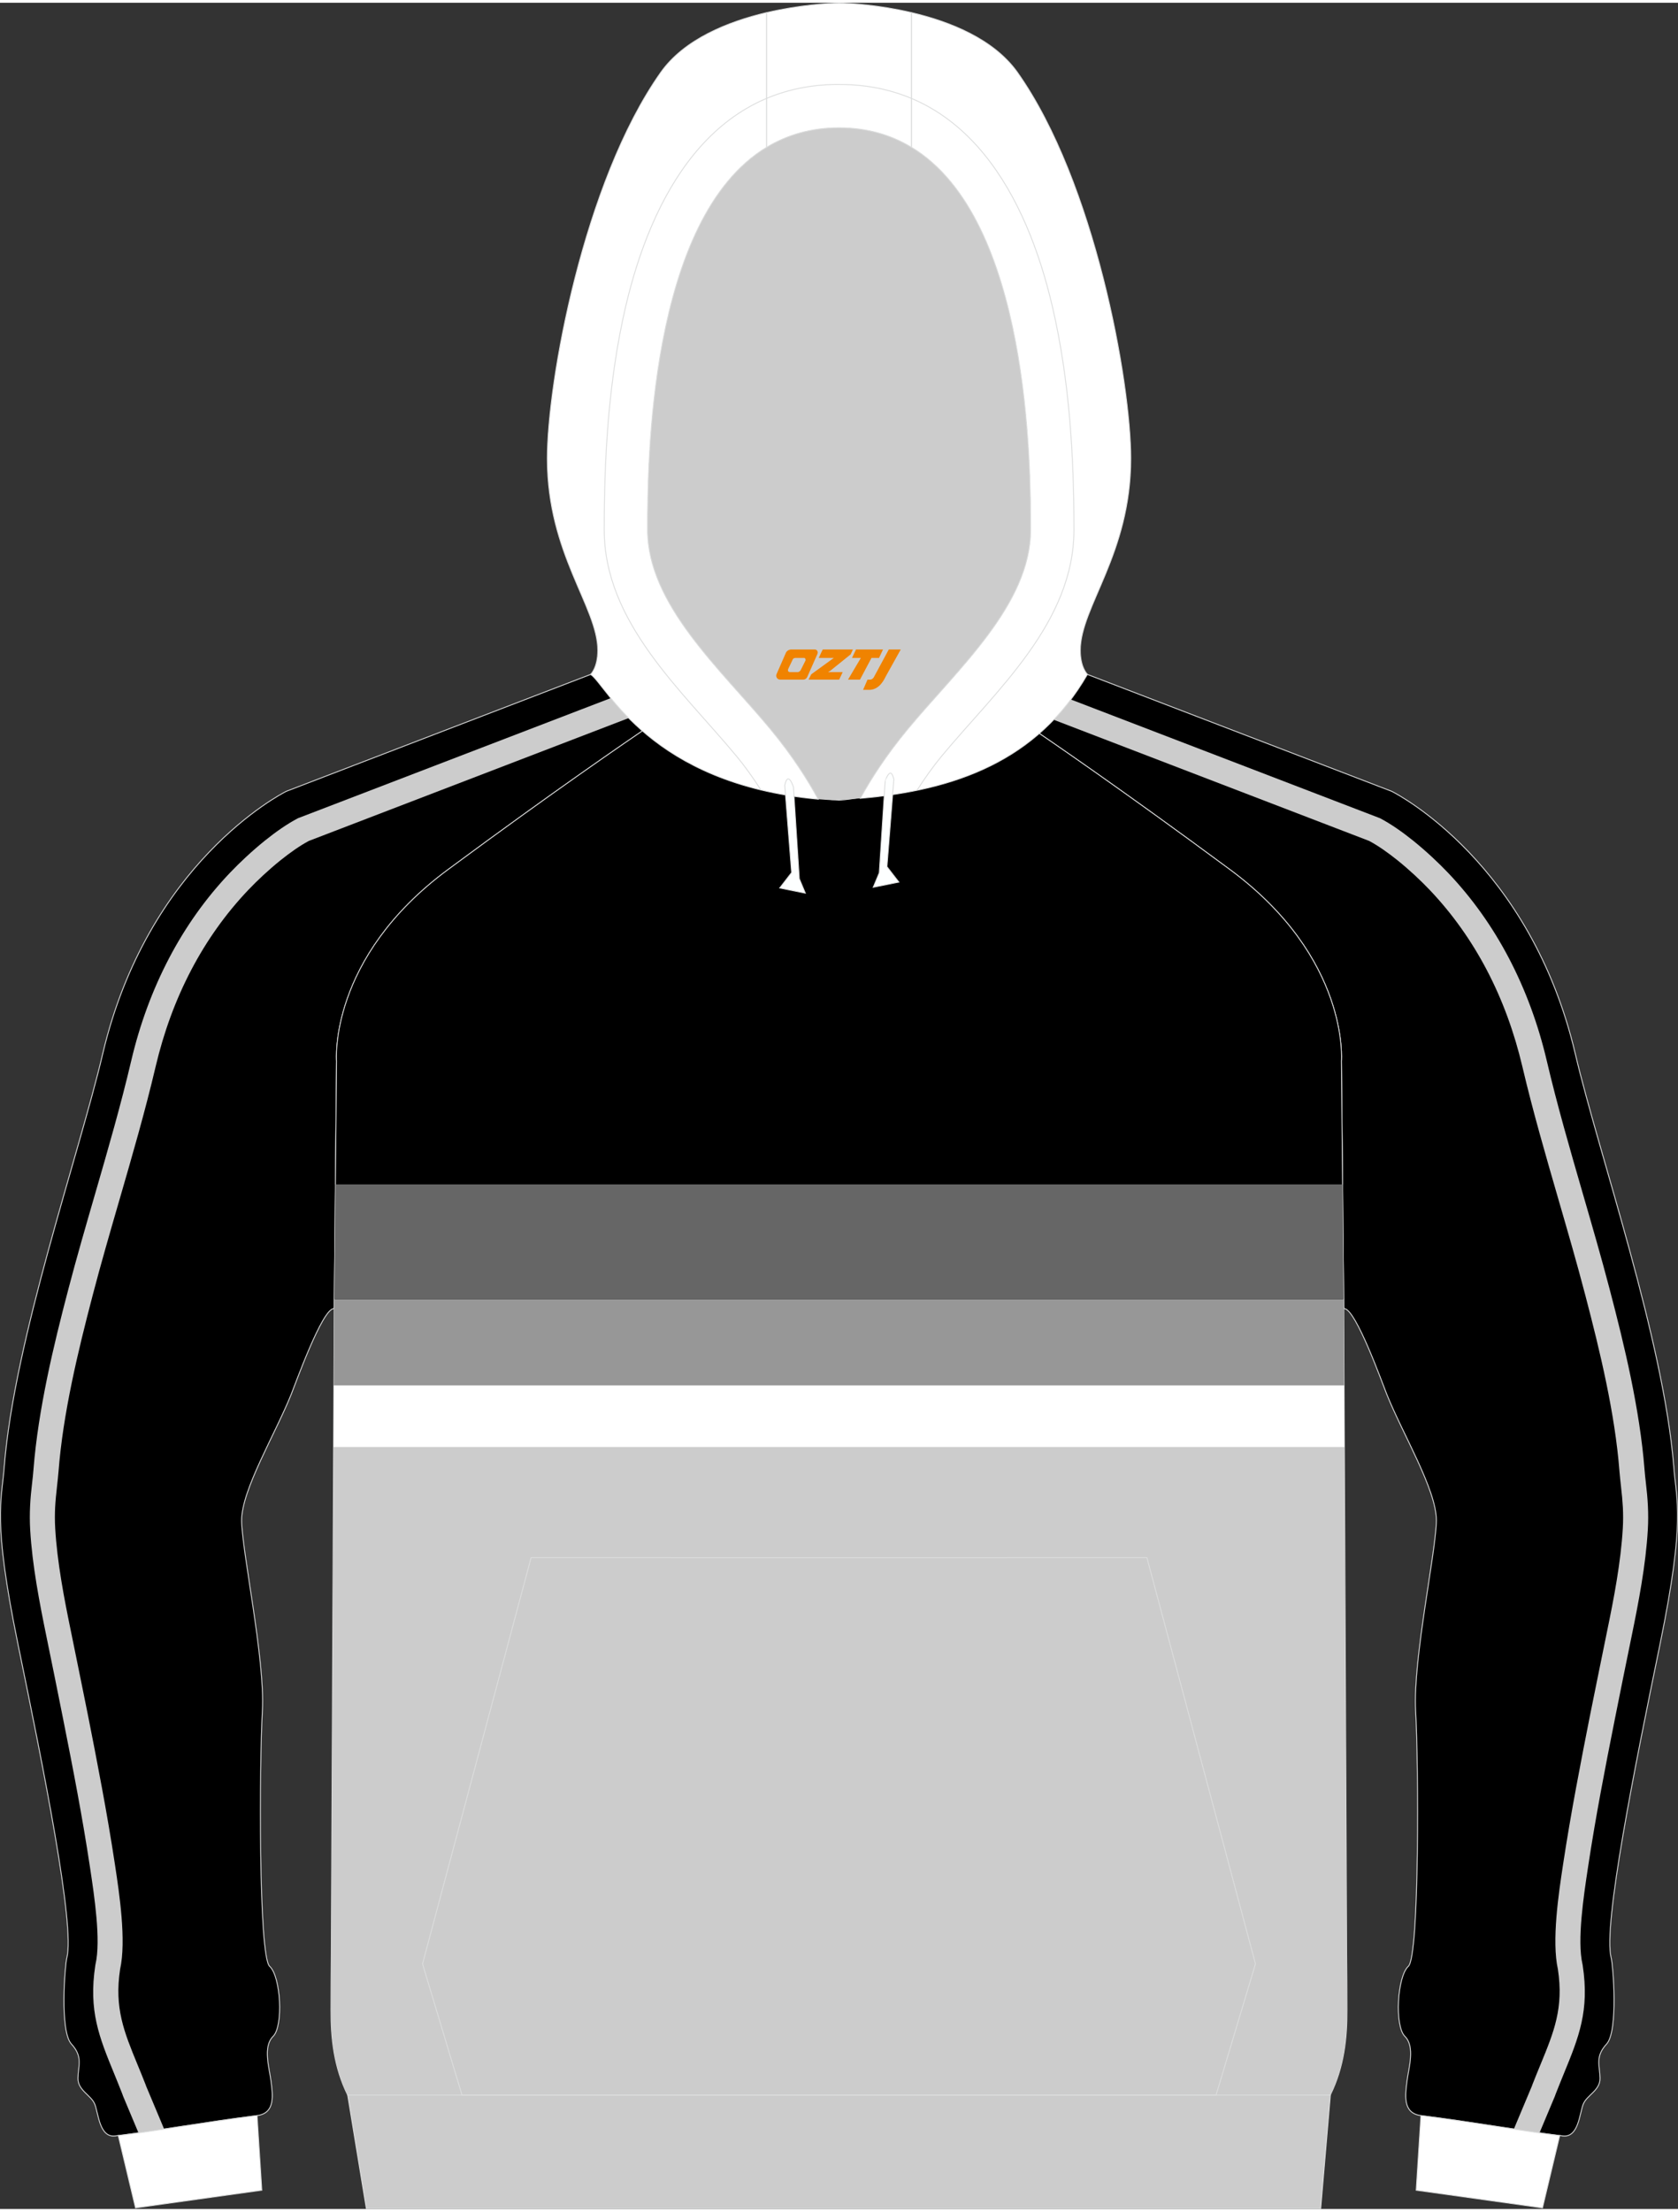 <?xml version="1.0" encoding="utf-8"?>
<!-- Generator: Adobe Illustrator 24.0.1, SVG Export Plug-In . SVG Version: 6.00 Build 0)  -->
<svg xmlns="http://www.w3.org/2000/svg" xmlns:xlink="http://www.w3.org/1999/xlink" version="1.1" id="图层_1" x="0px" y="0px" width="378px" height="498px" viewBox="0 0 378.67 497.63" enable-background="new 0 0 378.67 497.63" xml:space="preserve">
<rect x="0" y="0" width="378.67" height="497.63" fill="#333333" stroke="none"/>
<g>
	<path fill-rule="evenodd" clip-rule="evenodd" stroke="#DCDDDD" stroke-width="0.2" stroke-miterlimit="22.926" d="M303.25,294.33   l0.15,0.22c2.61,0.22,8.56,16.85,9.54,19.29c3.57,8.94,11.23,21.57,11.2,28.5c-0.05,6.92-5.32,31.34-4.68,42.9   c0.67,11.55,0.89,55.37-1.64,57.65c-2.53,2.3-3.13,13.48-0.79,15.79c2.36,2.35,0.88,7.03,0.5,10c-0.38,2.98-1.14,7.34,3.12,7.88   c11.8,1.46,22.44,3.42,31.99,4.59c3.62,0.48,3.81-5.15,4.65-7.17c0.79-2.02,3.82-3.07,3.79-5.85c-0.04-2.79-1.2-4.81,1.48-7.72   c2.68-2.92,1.45-17.82,1.04-19.37c-1.92-7.27,5.31-43.08,11.07-71.08l0,0c5.72-27.97,3.63-31.99,3.05-39.7   c-2.28-28.75-16.8-70.17-22.21-93.11c-10.13-43.11-40.12-58.62-41.45-59.29l-68.69-26.37L228.93,161   c4.97,3.4,21.57,14.53,48.63,34.53s25.14,43.18,25.14,43.18L303.25,294.33z"/>
	<path fill-rule="evenodd" clip-rule="evenodd" fill="#CCCCCC" d="M231.71,159.39l0.44,0.17l76.82,29.49   c2.04,1.08,4.25,2.65,6.4,4.37c2.71,2.18,5.29,4.61,7.26,6.68c5.15,5.41,9.42,11.47,12.85,17.99c3.6,6.85,6.27,14.22,8.07,21.87   c2.35,10,5.28,20.1,8.21,30.2c2.06,7.11,4.13,14.22,5.99,21.35c1.68,6.41,3.36,13.1,4.74,19.81c1.37,6.64,2.46,13.35,2.97,19.91   l0,0c0.03,0.44,0.09,1.03,0.16,1.7l0,0c0.08,0.82,0.14,1.32,0.18,1.67c0.2,1.74,0.35,3.3,0.43,4.8c0.07,1.52,0.08,3.05-0.02,4.74   c-0.22,3.8-0.72,7.73-1.36,11.65c-0.65,4-1.44,7.94-2.22,11.71c-0.5,2.43-1.06,5.19-1.88,9.23c-0.88,4.35-1.57,7.71-1.87,9.24   c-1.05,5.3-2.12,10.73-3.22,16.7c-1.06,5.72-2.03,11.36-2.86,16.82l-0.09,0.59c-0.96,6.31-2.58,17.03-1.14,23.49   c1.32,8.72-0.88,14.07-3.91,21.44c-0.63,1.53-1.29,3.13-1.82,4.5c-0.01,0.03-0.02,0.05-0.12,0.33l-0.01,0.03l-0.03,0.08l0,0   l-4.05,9.65c1.97,0.3,3.9,0.59,5.79,0.86l3.49-8.32l0.06-0.18l0.08-0.22c0.04-0.11,0,0.02,0.07-0.18c0.7-1.79,1.25-3.13,1.77-4.41   c3.39-8.25,5.84-14.23,4.27-24.5l-0.04-0.22c-1.26-5.38,0.29-15.55,1.19-21.52l0.09-0.59c0.86-5.71,1.82-11.23,2.82-16.65   c0.95-5.17,2.07-10.86,3.22-16.63c0.92-4.63,1.48-7.42,1.85-9.22c0.43-2.1,1.12-5.49,1.88-9.21c0.8-3.88,1.6-7.92,2.26-11.94   c0.67-4.1,1.2-8.23,1.43-12.25c0.11-1.88,0.1-3.6,0.02-5.32c-0.08-1.74-0.24-3.4-0.45-5.18c-0.09-0.74-0.15-1.33-0.18-1.59v-0.01   c-0.04-0.41-0.09-0.91-0.14-1.56v-0.01c-0.53-6.73-1.66-13.68-3.08-20.6c-1.41-6.85-3.11-13.62-4.81-20.09   c-1.88-7.17-3.96-14.33-6.04-21.5c-2.87-9.91-5.75-19.82-8.12-29.91c-1.9-8.1-4.75-15.92-8.58-23.22   c-3.66-6.97-8.23-13.46-13.76-19.25c-2.13-2.23-4.9-4.84-7.82-7.19c-2.44-1.96-4.99-3.75-7.4-5.02l-0.1-0.05l-0.21-0.08   l-73.21-28.1L231.71,159.39z"/>
	<path fill-rule="evenodd" clip-rule="evenodd" stroke="#DCDDDD" stroke-width="0.2" stroke-miterlimit="22.926" d="M75.42,294.33   l-0.15,0.22c-2.61,0.22-8.56,16.85-9.54,19.29c-3.57,8.94-11.23,21.57-11.2,28.5c0.05,6.92,5.32,31.34,4.68,42.9   c-0.67,11.55-0.89,55.37,1.64,57.65c2.53,2.3,3.13,13.48,0.79,15.79c-2.36,2.35-0.88,7.03-0.5,10c0.38,2.98,1.14,7.34-3.12,7.88   c-11.8,1.46-22.44,3.42-31.99,4.59c-3.62,0.48-3.81-5.15-4.65-7.17c-0.79-2.02-3.82-3.07-3.79-5.85c0.04-2.79,1.2-4.81-1.48-7.72   c-2.68-2.92-1.45-17.82-1.04-19.37c1.92-7.27-5.31-43.08-11.07-71.08l0,0c-5.72-27.97-3.63-31.99-3.05-39.7   c2.28-28.75,16.8-70.17,22.21-93.11c10.13-43.11,40.12-58.62,41.45-59.29l68.69-26.37l16.44,9.51   c-4.97,3.4-21.57,14.53-48.63,34.53s-25.14,43.18-25.14,43.18L75.42,294.33z"/>
	<path fill-rule="evenodd" clip-rule="evenodd" fill="#CCCCCC" d="M146.96,159.39l-0.44,0.17L69.7,189.05   c-2.04,1.08-4.25,2.65-6.4,4.37c-2.71,2.18-5.29,4.61-7.26,6.68c-5.15,5.41-9.42,11.47-12.85,17.99   c-3.6,6.85-6.27,14.22-8.07,21.87c-2.35,10-5.28,20.1-8.21,30.2c-2.06,7.11-4.13,14.22-5.99,21.35c-1.68,6.41-3.36,13.1-4.74,19.81   c-1.37,6.64-2.46,13.35-2.97,19.91l0,0c-0.03,0.44-0.09,1.03-0.16,1.7l0,0c-0.08,0.82-0.14,1.32-0.18,1.67   c-0.2,1.74-0.35,3.3-0.43,4.8c-0.07,1.52-0.08,3.05,0.02,4.74c0.22,3.8,0.72,7.73,1.36,11.65c0.65,4,1.44,7.94,2.22,11.71   c0.5,2.43,1.06,5.19,1.88,9.23c0.88,4.35,1.57,7.71,1.87,9.24c1.05,5.3,2.12,10.73,3.22,16.7c1.06,5.72,2.03,11.36,2.86,16.82   l0.09,0.59c0.96,6.31,2.58,17.03,1.14,23.49c-1.32,8.72,0.88,14.07,3.91,21.44c0.63,1.53,1.29,3.13,1.82,4.5   c0.01,0.03,0.02,0.05,0.12,0.33l0.01,0.03l0.03,0.08l0,0l4.05,9.65c-1.97,0.3-3.9,0.59-5.79,0.86l-3.49-8.32l-0.06-0.18l-0.08-0.22   c-0.04-0.11,0,0.02-0.07-0.18c-0.7-1.79-1.25-3.13-1.77-4.41c-3.39-8.25-5.84-14.23-4.27-24.5l0.04-0.22   c1.26-5.38-0.29-15.55-1.19-21.52l-0.09-0.59c-0.86-5.71-1.82-11.23-2.82-16.65c-0.95-5.17-2.07-10.86-3.22-16.63   c-0.92-4.63-1.48-7.42-1.85-9.22c-0.43-2.1-1.12-5.49-1.88-9.21c-0.8-3.88-1.6-7.92-2.26-11.94c-0.67-4.1-1.2-8.23-1.43-12.25   c-0.11-1.88-0.1-3.6-0.02-5.32c0.08-1.74,0.24-3.4,0.45-5.18c0.09-0.74,0.15-1.33,0.18-1.59v-0.01c0.04-0.41,0.09-0.91,0.14-1.56   v-0.01c0.53-6.73,1.66-13.68,3.08-20.6c1.41-6.85,3.11-13.62,4.81-20.09c1.88-7.17,3.96-14.33,6.04-21.5   c2.87-9.91,5.75-19.82,8.12-29.91c1.9-8.1,4.75-15.92,8.58-23.22c3.66-6.97,8.23-13.46,13.76-19.25c2.13-2.23,4.9-4.84,7.82-7.19   c2.44-1.96,4.99-3.75,7.4-5.02l0.1-0.05l0.21-0.08l73.21-28.1L146.96,159.39z"/>
	<path fill-rule="evenodd" clip-rule="evenodd" stroke="#DCDDDD" stroke-width="0.2" stroke-miterlimit="22.926" d="M147.65,162.39   c10.92,6.8,28.51,16.66,41.68,17.47c13.17-0.81,30.76-10.67,41.68-17.47c6.69,4.55,22.48,15.33,46.56,33.13   c27.06,20,25.14,43.18,25.14,43.18l0.52,54.43c-0.02,0.48-0.02,0.95,0.01,1.41l0.03,6.73l0.63,139.1   c0.04,4.12,0.07,8.23,0.07,12.32c0.03,6.41-0.64,12.9-3.76,19.23H189.33H78.45c-3.12-6.33-3.79-12.82-3.76-19.23   c0-4.08,0.03-8.19,0.07-12.32l0.63-139.1l0.03-6.73c0.03-0.46,0.03-0.93,0.01-1.41l0.52-54.43c0,0-1.92-23.18,25.14-43.18   C125.17,177.72,140.96,166.95,147.65,162.39z"/>
	<g>
		<path fill-rule="evenodd" clip-rule="evenodd" fill="#CCCCCC" d="M303.26,299.23H75.4l-0.01,2.04l-0.63,139.1    c-0.04,4.13-0.07,8.24-0.07,12.32c-0.03,6.41,0.64,12.9,3.76,19.23h110.88h110.88c3.12-6.33,3.79-12.82,3.76-19.23    c0-4.09-0.03-8.2-0.07-12.32l-0.63-139.1L303.26,299.23z"/>
		<path fill-rule="evenodd" clip-rule="evenodd" fill="#979797" d="M75.34,311.86h227.97l-0.05-10.59l-0.03-6.73    c-0.03-0.46-0.03-0.93-0.01-1.41l-0.01-0.73H75.44l-0.01,0.73c0.02,0.48,0.02,0.95-0.01,1.41l-0.03,6.73L75.34,311.86z"/>
		<polygon fill-rule="evenodd" clip-rule="evenodd" fill="#666666" points="75.44,292.4 303.22,292.4 302.98,266.52 75.69,266.52       "/>
		<polygon fill-rule="evenodd" clip-rule="evenodd" fill="#FFFFFF" points="75.28,325.76 303.38,325.76 303.32,311.86 75.34,311.86       "/>
	</g>
	
		<path fill-rule="evenodd" clip-rule="evenodd" fill="#FFFFFF" stroke="#DCDDDD" stroke-width="0.2" stroke-miterlimit="22.926" d="   M30.58,497.38l28.5-3.98l-1.07-16.83c-11.44,1.45-21.82,3.32-31.16,4.5c-0.07,0-0.09,0-0.16,0l0,0l0,0L30.58,497.38z"/>
	
		<path fill-rule="evenodd" clip-rule="evenodd" fill="#FFFFFF" stroke="#DCDDDD" stroke-width="0.2" stroke-miterlimit="22.926" d="   M348.09,497.38l-28.5-3.98l1.07-16.83c11.44,1.45,21.83,3.32,31.16,4.5c0.07,0,0.09,0,0.16,0l0,0l0,0L348.09,497.38z"/>
	
		<polygon fill-rule="evenodd" clip-rule="evenodd" fill="#CCCCCC" stroke="#DCDDDD" stroke-width="0.2" stroke-miterlimit="22.926" points="   78.46,471.93 300.22,471.93 298.04,497.53 82.67,497.53  "/>
	<path fill-rule="evenodd" clip-rule="evenodd" fill="#CCCCCC" d="M200.07,178.82L200.07,178.82l-0.45,0.07L200.07,178.82   L200.07,178.82L200.07,178.82L200.07,178.82z M194.15,179.45c2.28-4.17,5.73-9.62,10.72-15.63c11.13-13.45,27.71-28.02,27.71-44.96   c0-14.44-0.19-70.17-26.91-86.28c-4.59-2.78-9.99-4.4-16.33-4.4s-11.7,1.62-16.33,4.4c-26.7,16.11-26.89,71.84-26.89,86.28   c0,16.93,16.57,31.5,27.71,44.96c5.06,6.1,8.51,11.61,10.79,15.82c1.04,0.1,2.09,0.16,3.19,0.22   C189.94,179.77,192.06,179.63,194.15,179.45L194.15,179.45L194.15,179.45L194.15,179.45L194.15,179.45z M184.6,179.63L184.6,179.63   c-0.35-0.03-0.71-0.05-1.02-0.12C183.91,179.56,184.25,179.6,184.6,179.63L184.6,179.63L184.6,179.63L184.6,179.63z M183.01,179.48   c-1.48-0.16-2.91-0.35-4.33-0.57h0.03C180.1,179.13,181.53,179.32,183.01,179.48L183.01,179.48z"/>
	
		<path fill-rule="evenodd" clip-rule="evenodd" fill="#FFFFFF" stroke="#DCDDDD" stroke-width="0.2" stroke-miterlimit="22.926" d="   M205.67,2.21c8.77,2.05,18.63,6.01,23.95,13.51c17.47,24.71,25.56,69.89,25.56,87.07c0,21.58-11.39,33.48-11.39,43.28   c0,3.86,1.55,5.34,1.61,5.41c-11.25,19.52-29.89,26.13-51.25,27.97c2.28-4.17,5.73-9.62,10.72-15.63   c11.13-13.45,27.71-28.02,27.71-44.96c0-14.44-0.19-70.17-26.91-86.28L205.67,2.21L205.67,2.21L205.67,2.21L205.67,2.21   L205.67,2.21z M173.02,32.58c-26.7,16.11-26.89,71.84-26.89,86.28c0,16.93,16.57,31.5,27.71,44.96c5.06,6.1,8.51,11.61,10.79,15.82   c-37.92-3.45-47.64-25.59-51.34-28.16c0,0,1.61-1.48,1.61-5.41c0-9.81-11.39-21.71-11.39-43.28c0-17.18,8.13-62.36,25.59-87.07   c5.29-7.5,15.19-11.46,23.91-13.51L173.02,32.58L173.02,32.58L173.02,32.58L173.02,32.58z"/>
	
		<path fill-rule="evenodd" clip-rule="evenodd" fill="#FFFFFF" stroke="#DCDDDD" stroke-width="0.2" stroke-miterlimit="22.926" d="   M205.67,2.21v30.38c-4.59-2.78-9.99-4.4-16.33-4.4s-11.7,1.62-16.33,4.4V2.22c7.44-1.74,14.08-2.12,16.33-2.12   C191.61,0.09,198.23,0.47,205.67,2.21L205.67,2.21z"/>
	
		<path fill-rule="evenodd" clip-rule="evenodd" fill="#FDFFFF" stroke="#DCDDDD" stroke-width="0.2" stroke-miterlimit="22.926" d="   M201.71,175.18l-1.55,19.68l2.69,3.48l-5.79,1.17l1.36-3.26l1.33-20.66C199.74,175.59,200.98,171.76,201.71,175.18L201.71,175.18z"/>
	
		<path fill-rule="evenodd" clip-rule="evenodd" fill="#FDFFFF" stroke="#DCDDDD" stroke-width="0.2" stroke-miterlimit="22.926" d="   M177.09,176.51l1.55,19.68l-2.69,3.48l5.79,1.17l-1.36-3.26l-1.33-20.69C179.05,176.88,177.84,173.06,177.09,176.51L177.09,176.51z   "/>
	<path fill="none" stroke="#DCDDDD" stroke-width="0.2" stroke-miterlimit="22.926" d="M171.69,177.52   c-1.77-2.76-3.6-5.31-5.41-7.5c-12.34-14.9-29.93-30.18-29.93-51.16c0-16.83,1.02-33.92,4.84-50.34   c5.79-24.74,19.23-50.11,48.14-50.11 M206.93,177.65c1.77-2.78,3.67-5.41,5.48-7.62c12.36-14.9,29.95-30.18,29.95-51.16   c0-16.83-1.04-33.92-4.87-50.34c-5.77-24.74-19.2-50.11-48.14-50.11"/>
	
	<polygon fill="none" stroke="#DCDDDD" stroke-width="0.2" stroke-linejoin="bevel" stroke-miterlimit="22.926" points="   274.43,471.93 283.32,442.34 258.82,350.71 189.34,350.72 119.85,350.71 95.35,442.34 104.26,471.94 258.87,471.94  "/>
</g>
<g>
	<path fill="#F08300" d="M200.57,145.87l-3.4,6.3c-0.2,0.3-0.5,0.5-0.8,0.5h-0.6l-1,2.3h1.2c2,0.1,3.2-1.5,3.9-3L203.27,145.87h-2.5L200.57,145.87z"/>
	<polygon fill="#F08300" points="193.37,145.87 ,199.27,145.87 ,198.37,147.77 ,196.67,147.77 ,194.07,152.67 ,191.37,152.67 ,194.27,147.77 ,192.27,147.77 ,193.17,145.87"/>
	<polygon fill="#F08300" points="187.37,150.97 ,186.87,150.97 ,187.37,150.67 ,191.97,146.97 ,192.47,145.87 ,185.67,145.87 ,185.37,146.47 ,184.77,147.77 ,187.57,147.77 ,188.17,147.77 ,183.07,151.47    ,182.47,152.67 ,189.07,152.67 ,189.37,152.67 ,190.17,150.97"/>
	<path fill="#F08300" d="M183.87,145.87H178.57C178.07,145.87,177.57,146.17,177.37,146.57L175.27,151.37C174.97,151.97,175.37,152.67,176.07,152.67h5.2c0.4,0,0.7-0.2,0.9-0.6L184.47,146.87C184.67,146.37,184.37,145.87,183.87,145.87z M181.77,148.37L180.67,150.57C180.47,150.87,180.17,150.97,180.07,150.97l-1.8,0C178.07,150.97,177.67,150.87,177.87,150.27l1-2.1c0.1-0.3,0.4-0.4,0.7-0.4h1.9   C181.67,147.77,181.87,148.07,181.77,148.37z"/>
</g>
</svg>